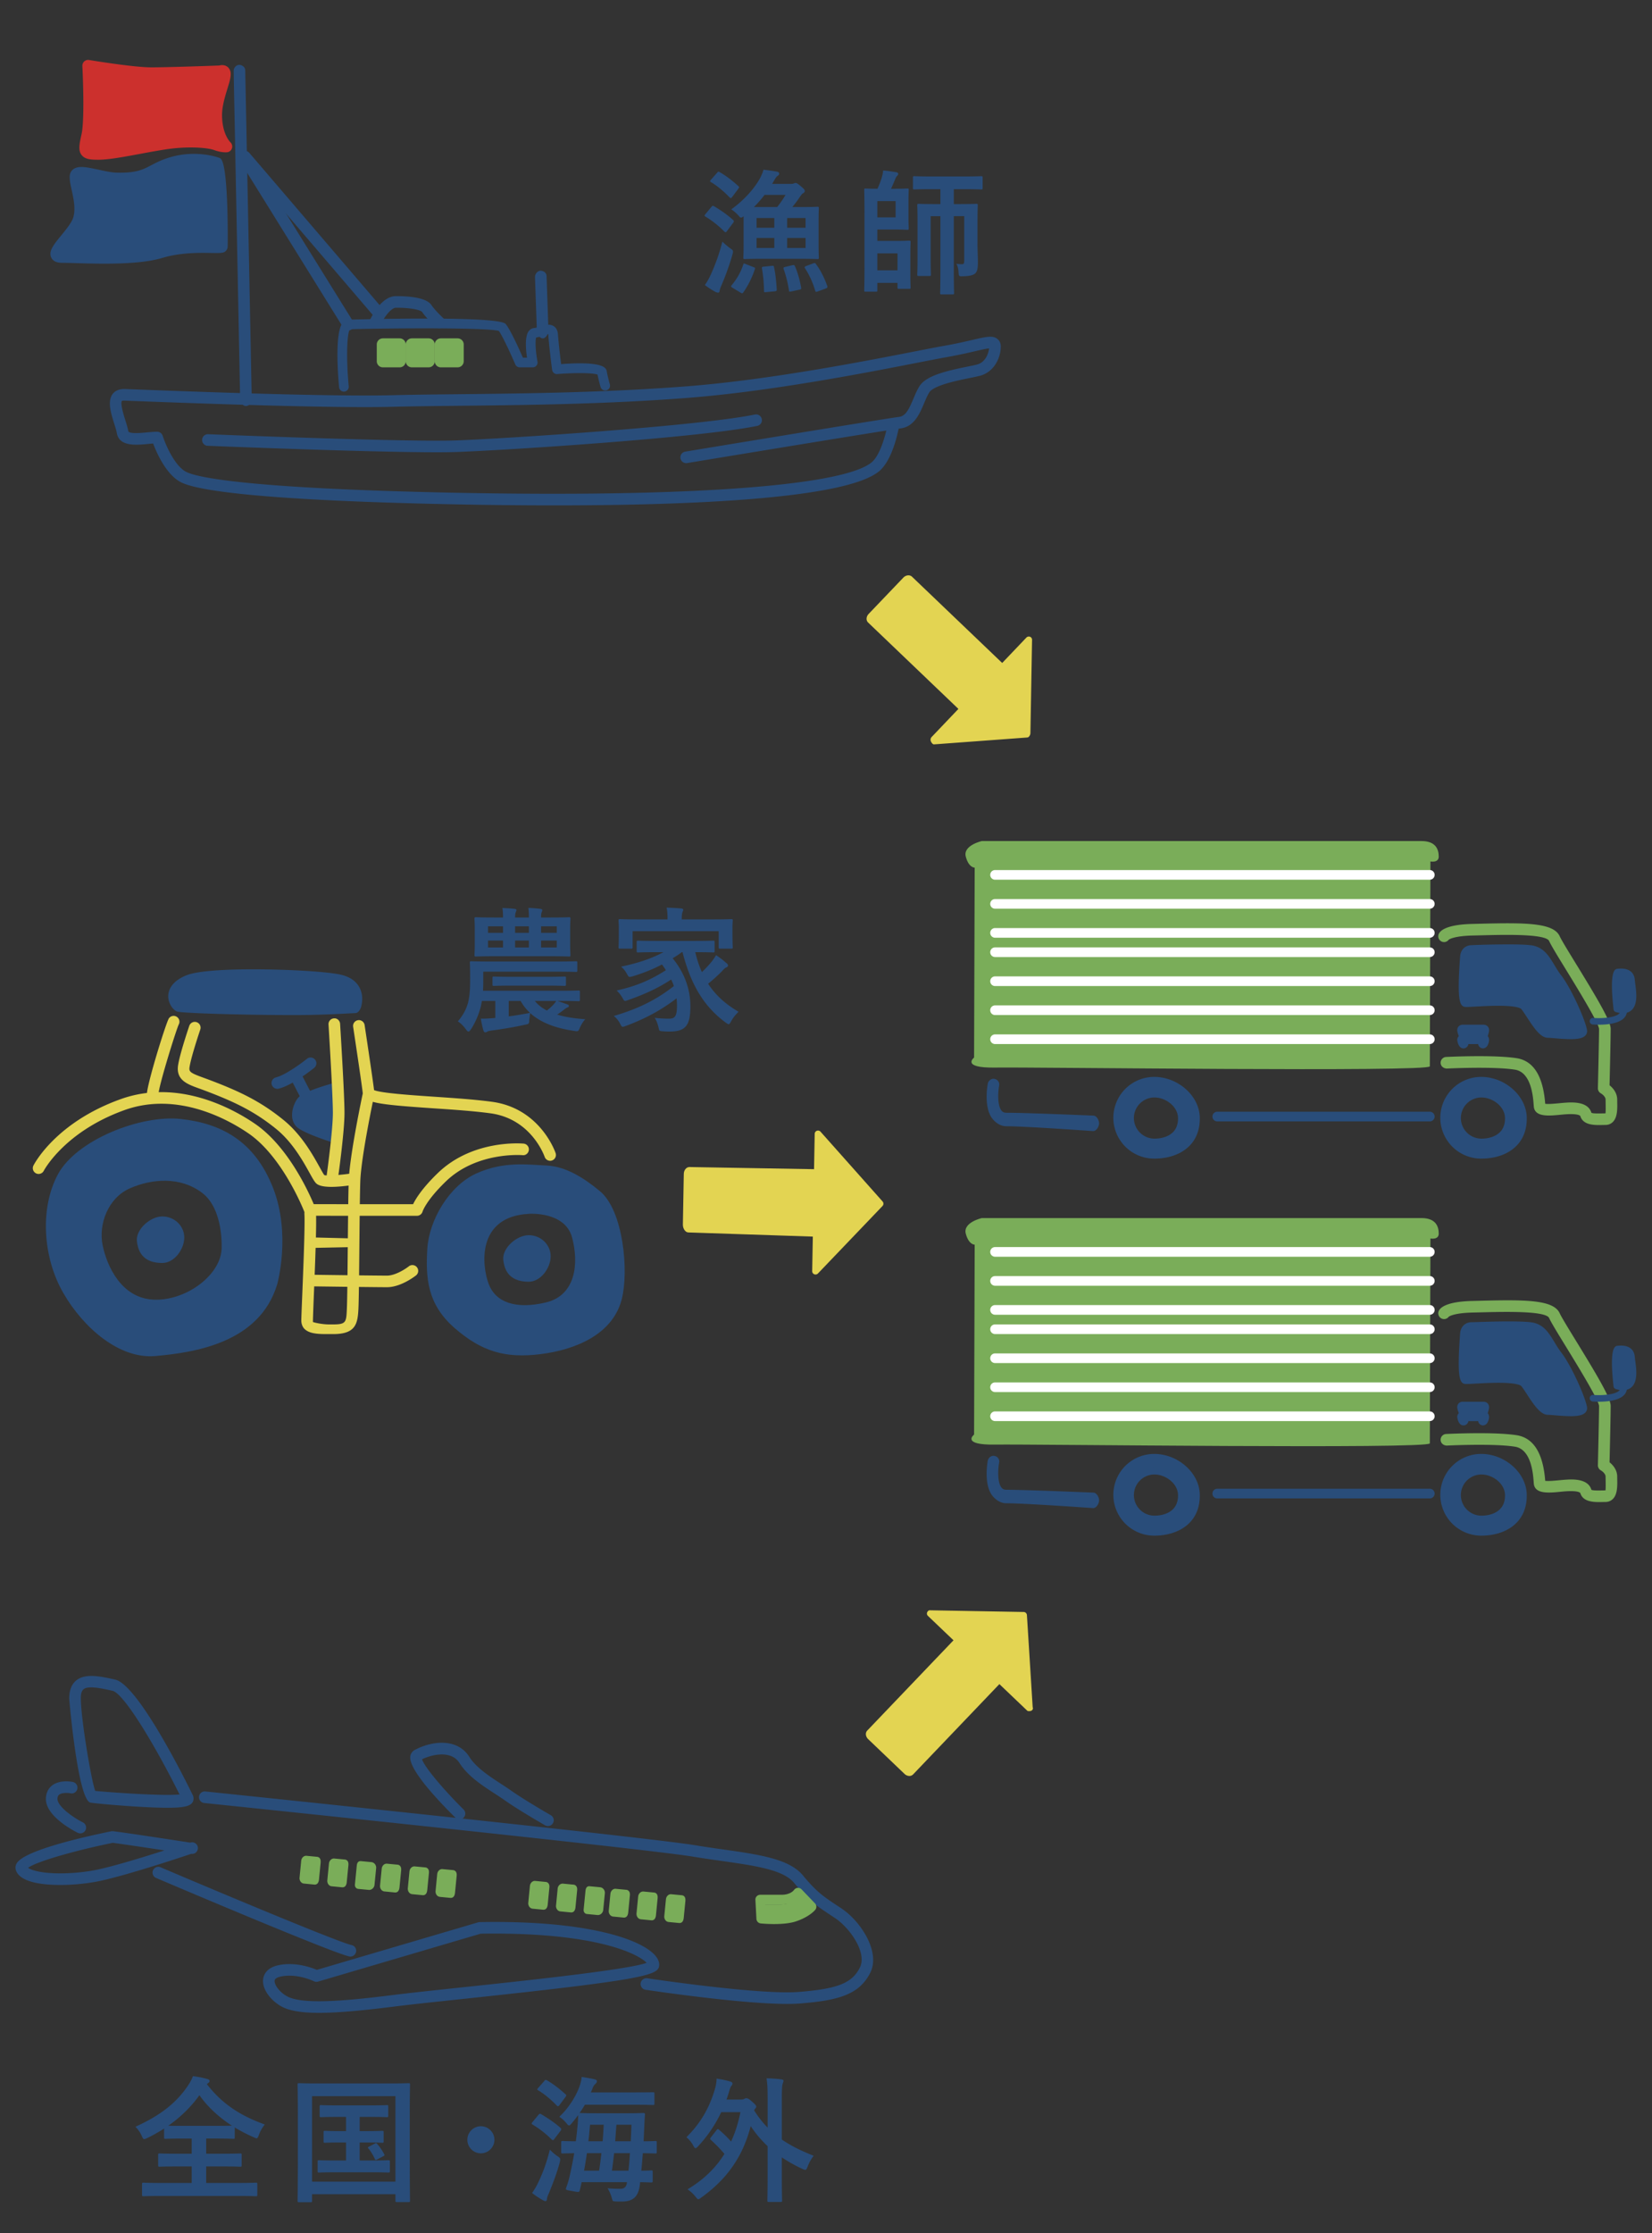 <svg xmlns="http://www.w3.org/2000/svg" width="171" height="231"><rect width="100%" height="100%" fill="#333333" stroke="none"/><g fill="#294D7A"><path d="M34.729 112.604s-2.994.828-3.407 1.338c-.414.51-.765 1.656-.191 2.197s3.472 1.465 3.472 1.465.603-3.122.126-5z"/><path d="M34.602 118.203a.602.602 0 0 1-.183-.028c-.71-.227-3.077-1.011-3.7-1.6-.842-.794-.453-2.285.137-3.012.465-.573 2.525-1.21 3.713-1.538a.586.586 0 0 1 .461.06.598.598 0 0 1 .281.371c.504 1.986-.095 5.129-.121 5.262a.593.593 0 0 1-.588.485zm-.344-4.838c-1.127.342-2.266.762-2.482.968-.295.364-.474 1.143-.234 1.369.246.231 1.422.711 2.581 1.11.118-.833.275-2.282.135-3.447z"/></g><path fill="#294D7A" d="M47.046 137.366c2.815 2.452 5.27 3.164 8.902 2.71 3.634-.454 7.475-2.041 8.408-5.675.752-2.924.161-9.177-2.249-11.177-1.626-1.35-3.527-2.569-5.525-2.66s-4.45-.455-7.266.816c-2.814 1.272-4.904 4.814-5.086 7.811-.181 2.998 0 5.723 2.816 8.175zm7.72-11.806s3.725-.272 4.451 2.452.363 5.994-2.725 6.721c-3.089.727-5.178 0-5.904-1.907s-1.272-6.995 4.178-7.266zm-48.225 8.173c2.089 3.633 5.826 6.868 9.535 6.539 4.088-.363 10.809-1.362 12.625-7.447 0 0 1.453-5.177-.455-9.991-1.906-4.813-5.357-6.629-9.535-7.084-4.178-.453-10.809 2.18-12.715 5.722-1.907 3.542-1.545 8.63.545 12.261zm6.901-10.807c2.271-.999 5.218-1.254 7.488.472s2.007 5.849 2.007 5.849c-.173 2.768-3.824 5.372-7.094 5.189-3.27-.182-4.762-3.427-5.217-5.607-.452-2.18.546-4.904 2.816-5.903z"/><path fill="#294D7A" d="M14.169 128.375c.183 1.816 1.38 2.27 2.634 2.27s2.271-1.43 2.271-2.633c0-1.204-1.018-2.18-2.271-2.18s-2.753 1.345-2.634 2.543zm37.925 1.938c.182 1.816 1.38 2.271 2.634 2.271 1.255 0 2.271-1.431 2.271-2.634s-1.016-2.18-2.271-2.18c-1.254 0-2.754 1.345-2.634 2.543z"/><path fill="#E3D452" d="M56.945 120.074a.6.6 0 0 1-.566-.405c-.057-.16-1.406-3.929-5.6-4.504-1.713-.235-3.884-.382-5.982-.523-5.788-.392-7.15-.581-7.248-1.556-.088-.883-.986-6.813-.995-6.872a.6.6 0 1 1 1.187-.18c.035.231.814 5.378.979 6.73.741.313 3.853.523 6.158.68 2.119.143 4.31.291 6.065.531 4.941.679 6.506 5.117 6.57 5.306a.6.6 0 0 1-.568.793z"/><g fill="#294D7A"><path d="M36.783 104.035s.727-2.089-1.635-2.634-13.35-.908-15.621 0c-2.27.908-1.438 2.334-.984 2.516s16.056.207 18.24.118z"/><path d="M30.434 105h-.003c-5.284 0-11.675-.193-12.11-.369-.446-.178-.907-.866-.907-1.578 0-.513.245-1.511 1.892-2.169 1.232-.493 4.383-.616 6.811-.616 3.76 0 7.787.24 9.168.559.907.21 1.549.64 1.906 1.288.537.97.201 2.005.161 2.12-.081.232-.296.55-.542.56-.761.03-3.205.205-6.376.205zm-11.673-1.897c.796.079 5.796-.103 11.67-.103h.003c2.658 0 4.798.229 5.852.207a1.011 1.011 0 0 0-.149-.646c-.188-.334-.565-.508-1.122-.636-1.285-.297-5.277-.508-8.898-.508-3.187 0-5.566.205-6.365.525-.686.275-1.1.513-1.135.852-.021.198.082.244.144.309z"/></g><path fill="#294D7A" d="M17.984 105.67c-.182.272-2.18 6.539-2.18 7.538"/><path fill="#E3D452" d="M15.805 113.808a.6.6 0 0 1-.601-.6c0-1.042 1.979-7.417 2.28-7.87a.601.601 0 0 1 1.02.631c-.291.624-2.1 6.422-2.1 7.239a.6.6 0 0 1-.599.6z"/><path fill="#E3D452" d="M43.164 125.765l-11.092-.003a.6.6 0 0 1-.561-.386c-.021-.057-2.196-5.67-5.784-8.131-2.019-1.386-7.313-4.392-12.83-2.418-6.226 2.232-8.345 6.242-8.366 6.282a.599.599 0 1 1-1.069-.544c.092-.181 2.326-4.464 9.029-6.867 6.039-2.166 11.742 1.067 13.914 2.557 3.368 2.311 5.494 6.933 6.07 8.308l10.285.002c.277-.574.957-1.674 2.563-3.225 3.605-3.48 8.664-3.06 8.877-3.041.33.03.572.322.542.651-.029.33-.32.587-.651.544-.047-.007-4.731-.384-7.934 2.709-2.063 1.991-2.414 3.112-2.417 3.124a.608.608 0 0 1-.576.438z"/><path fill="#E3D452" d="M33.682 138c-1.117 0-1.764-.135-2.177-.547-.145-.143-.316-.448-.316-.855 0-.215.036-1.136.085-2.341.115-2.818.309-7.55.235-8.698a.605.605 0 0 1 .561-.643c.323-.037.616.227.637.558.077 1.211-.109 5.782-.233 8.81-.048 1.18-.084 2.254-.084 2.464.124.061.939.253 1.662.253h.444c1.343 0 1.345-.25 1.407-1.598.045-.967.07-3.692.096-6.473.025-2.612.051-5.362.095-6.7.092-2.747 1.427-8.981 1.483-9.245a.615.615 0 0 1 .713-.472c.324.07.529.383.46.707-.014.063-1.368 6.363-1.457 9.003-.044 1.323-.069 4.016-.094 6.621-.026 2.791-.051 5.525-.097 6.515-.074 1.583-.286 2.642-2.606 2.642h-.44l-.374-.001z"/><path fill="#E3D452" d="M40.053 133.152c-1.273 0-7.815-.09-7.815-.09l.017-1.199s6.529.09 7.799.09c.865 0 1.924-.692 2.26-.959a.6.6 0 0 1 .749.938c-.064.049-1.544 1.22-3.01 1.22zM36.537 129h-.012l-4.021.084c-.332-.006-.596-.199-.589-.529.007-.332.276-.506.612-.548l4.021.1c.331.006.594.128.588.458-.006.328-.273.435-.599.435zm-2.113-6.837a.6.6 0 0 1-.596-.683c.006-.045.629-4.521.629-6.366 0-1.866-.447-9.063-.451-9.135a.6.6 0 0 1 .561-.636c.321-.038.615.23.637.562.018.297.455 7.306.455 9.209 0 1.928-.615 6.346-.642 6.532a.6.6 0 0 1-.593.517z"/><path fill="#E3D452" d="M34.307 122.773c-.808 0-1.338-.123-1.586-.37-.178-.179-.346-.474-.676-1.069-.656-1.184-1.754-3.163-3.431-4.53-2.319-1.889-4.454-2.883-7.583-4.056l-.458-.167c-1.167-.421-2.374-.855-2.14-2.389.188-1.22 1.123-3.965 1.162-4.081a.6.6 0 1 1 1.136.387c-.009.028-.939 2.762-1.11 3.876-.072.466.029.599 1.359 1.078l.473.173c3.247 1.217 5.471 2.255 7.919 4.249 1.856 1.513 3.024 3.619 3.723 4.878.187.337.397.719.478.805.225.082 1.66.01 3.008-.205a.601.601 0 0 1 .19 1.186c-.998.157-1.82.235-2.464.235z"/><path fill="#294D7A" d="M31.672 113.937a.6.6 0 0 1-.534-.325l-.955-1.848a.602.602 0 0 1 .258-.809.604.604 0 0 1 .809.258l.955 1.848a.602.602 0 0 1-.533.876z"/><path fill="#294D7A" d="M28.709 112.631a.6.6 0 0 1-.144-1.183c.979-.243 2.646-1.471 3.207-1.923a.6.6 0 0 1 .754.934c-.227.184-2.262 1.804-3.672 2.153a.555.555 0 0 1-.145.019z"/><path fill="#7AAD59" d="M148.002 149.303l.062-21.191s.86.173.86-.502c0-.676-.246-1.609-1.781-1.609h-45.516s-1.966.44-1.659 1.609c.308 1.167.922 1.142.922 1.142l-.062 19.644s-1.412 1.098 2.211 1.037c3.624-.063 44.963.484 44.963-.13z"/><path fill="#FFF" d="M148 130h-45a.5.5 0 0 1 0-1h45a.5.5 0 0 1 0 1zm0 3h-45a.5.5 0 0 1 0-1h45a.5.5 0 0 1 0 1zm0 3h-45a.5.5 0 0 1 0-1h45a.5.5 0 0 1 0 1zm0 2h-45a.5.5 0 0 1 0-1h45a.5.5 0 0 1 0 1zm0 3h-45a.5.5 0 0 1 0-1h45a.5.5 0 0 1 0 1zm0 3h-45a.5.5 0 0 1 0-1h45a.5.5 0 0 1 0 1zm0 3h-45a.5.5 0 0 1 0-1h45a.5.5 0 0 1 0 1z"/><path fill="#7AAD59" d="M165.518 155.378c-.762 0-1.688-.097-1.936-.927-.002-.004-.094-.274-1.477-.188-.183.012-.388.031-.602.052-1.17.115-2.626.254-2.736-.837l-.016-.2c-.062-.831-.249-3.361-1.938-3.629-2.246-.354-7.014-.118-7.063-.115-.334-.014-.613-.238-.629-.569a.599.599 0 0 1 .568-.63c.201-.008 4.943-.244 7.311.129 1.74.276 2.731 1.861 2.945 4.713.32.053 1.033-.017 1.441-.056.229-.021.447-.043.642-.055.7-.048 2.345-.149 2.7 1.041.125.089.795.074 1.116.067l.337-.005c.037-.117.023-.828.018-1.133l-.004-.294c0-.312-.387-.587-.482-.639a.598.598 0 0 1-.314-.543c0-.05.121-5.042.121-6.129-.063-.648-2.231-4.182-3.396-6.08-.872-1.42-1.561-2.541-1.771-3.01-.343-.762-4.671-.651-6.996-.59l-.919.022c-1.873.044-2.401.375-2.479.433a.6.6 0 0 1-1.02-.624c.175-.351.857-.947 3.471-1.008l.916-.023c4.639-.118 7.496-.092 8.121 1.298.18.398.918 1.601 1.7 2.875 2.472 4.025 3.575 5.95 3.575 6.707 0 .95-.088 4.689-.115 5.832.379.303.791.815.791 1.479l.003.272c.013.692.028 1.555-.443 2.035a1.061 1.061 0 0 1-.774.318l-.311.005c-.112.004-.232.006-.355.006z"/><g fill="#294D7A"><path d="M152.362 137.141s-.798-.062-.858.859c-.063.922-.369 4.73.184 4.791.553.062 5.405-.492 6.081.369.675.859 1.658 2.825 2.457 2.825.798 0 3.81.491 3.685-.368-.122-.86-1.535-4.115-2.578-5.467-1.045-1.352-1.353-2.826-2.949-3.01-1.598-.184-6.022.001-6.022.001z"/><path d="M162.58 146.494a20.395 20.395 0 0 1-1.598-.09c-.318-.027-.588-.051-.757-.051-.779 0-1.477-1.067-2.151-2.1-.215-.328-.416-.638-.596-.866-.045-.058-.374-.347-2.379-.347-.828 0-1.71.048-2.354.083-.564.031-.955.051-1.1.033-.588-.064-.816-.824-.525-4.966l.015-.216c.06-.889.681-1.204 1.196-1.204.006.018 1.993-.081 3.78-.081 1.05 0 1.828.028 2.313.084 1.326.152 1.881 1.072 2.469 2.045.219.364.447.741.729 1.105 1.066 1.381 2.519 4.7 2.652 5.641a.656.656 0 0 1-.152.531c-.237.276-.713.399-1.542.399zm-7.48-4.19c1.705 0 2.617.193 2.959.629.19.242.405.57.633.918.432.661 1.154 1.767 1.534 1.767.183 0 .475.023.819.053.461.038 1.036.087 1.535.087.832 0 .98-.138.986-.144-.127-.692-1.502-3.91-2.526-5.237-.308-.397-.546-.793-.777-1.176-.555-.919-.955-1.582-1.922-1.693-.457-.053-1.207.165-2.229.165-1.755 0-3.715.328-3.735.328h-.001c-.327 0-.481-.072-.505.27l-.016.097c-.208 2.967-.114 3.838-.016 4.12.246-.002.527-.049.865-.066.653-.039 1.546-.118 2.396-.118z"/></g><g fill="#294D7A"><path d="M119.471 150.723a3.901 3.901 0 0 0 0 7.8c2.154 0 4.453-1.043 4.392-3.93-.047-2.154-2.238-3.87-4.392-3.87zm.029 6.387a2.456 2.456 0 1 1 0-4.912c1.356 0 2.736 1.081 2.766 2.437.038 1.818-1.41 2.475-2.766 2.475z"/><path d="M119.471 158.851a4.232 4.232 0 0 1-4.228-4.226 4.233 4.233 0 0 1 4.228-4.229c2.467 0 4.672 1.958 4.719 4.191.025 1.204-.329 2.19-1.055 2.932-.841.859-2.143 1.332-3.664 1.332zm0-7.801a3.578 3.578 0 0 0-3.573 3.575 3.576 3.576 0 0 0 3.573 3.571c1.325 0 2.49-.414 3.196-1.136.598-.61.89-1.438.868-2.46-.043-2.032-2.181-3.55-4.064-3.55zm.029 6.388a2.787 2.787 0 0 1-2.783-2.785 2.786 2.786 0 0 1 2.783-2.781c1.617 0 3.062 1.288 3.092 2.757.018.793-.218 1.443-.699 1.935-.552.563-1.402.874-2.393.874zm0-4.913a2.13 2.13 0 0 0-2.129 2.127c0 1.175.955 2.131 2.129 2.131.802 0 1.504-.247 1.926-.679.353-.36.525-.853.512-1.463-.026-1.21-1.307-2.116-2.438-2.116z"/></g><g fill="#294D7A"><path d="M153.314 150.723a3.9 3.9 0 0 0 0 7.8c2.154 0 4.454-1.043 4.393-3.93-.046-2.154-2.238-3.87-4.393-3.87zm.031 6.387a2.456 2.456 0 0 1 0-4.912c1.356 0 2.736 1.081 2.766 2.437.037 1.818-1.41 2.475-2.766 2.475z"/><path d="M153.314 158.851a4.232 4.232 0 0 1-4.227-4.226 4.233 4.233 0 0 1 4.227-4.229c2.467 0 4.672 1.958 4.721 4.191.025 1.204-.33 2.19-1.056 2.932-.84.859-2.142 1.332-3.665 1.332zm0-7.801a3.577 3.577 0 0 0-3.572 3.575 3.576 3.576 0 0 0 3.572 3.571c1.325 0 2.49-.414 3.197-1.136.598-.61.891-1.438.869-2.46-.044-2.032-2.183-3.55-4.066-3.55zm.031 6.388a2.787 2.787 0 0 1-2.783-2.785 2.786 2.786 0 0 1 2.783-2.781c1.616 0 3.062 1.288 3.093 2.757.017.793-.219 1.443-.699 1.935-.553.563-1.403.874-2.394.874zm0-4.913a2.13 2.13 0 0 0-2.129 2.127c0 1.175.955 2.131 2.129 2.131.802 0 1.503-.247 1.925-.679.354-.36.526-.853.514-1.463-.027-1.21-1.309-2.116-2.439-2.116z"/></g><path fill="#294D7A" d="M165.509 144.998a8.88 8.88 0 0 1-.644-.023.34.34 0 1 1 .054-.68c1.072.087 2.708-.067 2.803-.667a.337.337 0 0 1 .39-.284.34.34 0 0 1 .284.39c-.173 1.105-1.904 1.264-2.887 1.264z"/><g fill="#294D7A"><path d="M167.346 143.375s-.425-3.777.128-3.84c.554-.062 1.356-.019 1.417.842.061.859.797 3.677-1.545 2.998z"/><path d="M167.99 143.807c-.22 0-.467-.039-.736-.117a.327.327 0 0 1-.234-.278c-.461-4.102.154-4.172.418-4.201.111-.013.232-.021.356-.021.853 0 1.37.425 1.424 1.165.008.111.028.257.05.424.107.788.27 1.979-.289 2.618-.239.272-.572.41-.989.41zm-.344-.694c.487.099.744-.041.838-.148.363-.415.221-1.47.135-2.1-.024-.184-.046-.343-.055-.465-.02-.275-.127-.557-.771-.557-.063 0-.128.003-.188.008-.143.379-.099 1.902.041 3.262z"/></g><g fill="#294D7A"><path d="M153 146.565c0 .24-.041.435-.092.435h-1.816c-.051 0-.092-.194-.092-.435v-.131c0-.24.041-.435.092-.435h1.816c.051 0 .092.194.092.435v.131z"/><path d="M153.506 147.449a.518.518 0 0 1-.502-.449h-1.008a.518.518 0 0 1-.502.449c-.584 0-.654-.88-.654-.889 0-.135.063-.271.16-.377v-.059c-.003.047-.021-.009-.037-.058-.102-.284-.206-.579-.021-.842a.569.569 0 0 1 .438-.226h2.212c.158 0 .338.09.433.218.188.257.097.555.007.844-.014.047-.028.09-.035.122a.524.524 0 0 1 .061.085c.211.365-.082.882-.095.903a.565.565 0 0 1-.457.279zM151.987 146h1.024-1.024z"/></g><path fill="#294D7A" d="M113.168 156h-.026c-.069 0-7.009-.498-8.968-.498-.578 0-1.069-.322-1.42-.743-.936-1.125-.557-3.402-.51-3.652.059-.326.373-.568.697-.505.326.06.542.36.482.686-.135.733-.184 2.086.253 2.609.082.1.213.209.497.209 1.984 0 8.732.284 9.019.296.331.015.588.493.574.824-.013.322-.279.774-.598.774zM148 155h-22a.5.5 0 0 1 0-1h22a.5.5 0 0 1 0 1z"/><path fill="#7AAD59" d="M148.002 110.303l.062-21.191s.86.173.86-.502c0-.676-.246-1.609-1.781-1.609h-45.516s-1.966.44-1.659 1.609c.308 1.167.922 1.142.922 1.142l-.062 19.644s-1.412 1.098 2.211 1.037c3.624-.063 44.963.484 44.963-.13z"/><path fill="#FFF" d="M148 91h-45a.5.5 0 0 1 0-1h45a.5.5 0 0 1 0 1zm0 3h-45a.5.5 0 0 1 0-1h45a.5.5 0 0 1 0 1zm0 3h-45a.5.5 0 0 1 0-1h45a.5.5 0 0 1 0 1zm0 2h-45a.5.5 0 0 1 0-1h45a.5.5 0 0 1 0 1zm0 3h-45a.5.5 0 0 1 0-1h45a.5.5 0 0 1 0 1zm0 3h-45a.5.5 0 0 1 0-1h45a.5.5 0 0 1 0 1zm0 3h-45a.5.5 0 0 1 0-1h45a.5.5 0 0 1 0 1z"/><path fill="#7AAD59" d="M165.518 116.378c-.762 0-1.688-.097-1.936-.927-.002-.003-.094-.272-1.477-.188-.183.012-.388.031-.602.052-1.17.115-2.626.255-2.736-.837l-.016-.2c-.062-.831-.249-3.361-1.938-3.629-2.246-.353-7.014-.118-7.063-.115-.334-.019-.613-.238-.629-.569a.599.599 0 0 1 .568-.63c.201-.009 4.943-.244 7.311.129 1.74.276 2.731 1.861 2.945 4.713.32.054 1.033-.017 1.441-.056.229-.021.447-.043.642-.055.7-.048 2.345-.149 2.7 1.041.125.089.795.073 1.116.067l.337-.005c.037-.117.023-.828.018-1.133l-.004-.294c0-.312-.387-.587-.482-.639a.598.598 0 0 1-.314-.543c0-.05.121-5.042.121-6.129-.063-.648-2.231-4.182-3.396-6.08-.872-1.42-1.561-2.541-1.771-3.01-.343-.762-4.671-.652-6.996-.59l-.919.022c-1.873.044-2.401.375-2.479.433a.6.6 0 0 1-1.02-.624c.175-.351.857-.947 3.471-1.008l.916-.023c4.639-.117 7.496-.091 8.121 1.298.18.398.918 1.601 1.7 2.875 2.472 4.025 3.575 5.95 3.575 6.707 0 .95-.088 4.689-.115 5.832.379.303.791.815.791 1.479l.003.272c.013.692.028 1.555-.443 2.035a1.061 1.061 0 0 1-.774.318l-.311.005c-.112.004-.232.006-.355.006z"/><g fill="#294D7A"><path d="M152.362 98.141s-.798-.062-.858.859c-.063.922-.369 4.73.184 4.791.553.062 5.405-.492 6.081.369.675.859 1.658 2.825 2.457 2.825.798 0 3.81.491 3.685-.368-.122-.86-1.535-4.115-2.578-5.467-1.045-1.352-1.353-2.826-2.949-3.01-1.598-.184-6.022.001-6.022.001z"/><path d="M162.58 107.494a20.395 20.395 0 0 1-1.598-.09c-.318-.027-.588-.051-.757-.051-.779 0-1.477-1.067-2.151-2.1-.215-.328-.416-.638-.596-.866-.045-.058-.374-.347-2.379-.347-.828 0-1.71.048-2.354.083-.564.031-.955.052-1.1.033-.588-.064-.816-.824-.525-4.966l.015-.216c.06-.889.681-1.204 1.196-1.204a92.375 92.375 0 0 1 3.78-.081c1.05 0 1.828.028 2.313.084 1.326.152 1.881 1.072 2.469 2.045.219.364.447.741.729 1.105 1.066 1.381 2.519 4.7 2.652 5.641a.656.656 0 0 1-.152.531c-.237.276-.713.399-1.542.399zm-7.48-4.19c1.705 0 2.617.193 2.959.629.19.242.405.57.633.918.432.661 1.154 1.767 1.534 1.767.183 0 .475.023.819.053.461.038 1.036.087 1.535.087.832 0 .98-.138.986-.144-.127-.692-1.502-3.91-2.526-5.237-.308-.397-.546-.793-.777-1.176-.555-.919-.955-1.582-1.922-1.693-.457-.053-1.207.165-2.229.165-1.755 0-3.715.328-3.735.328h-.001c-.327 0-.481-.072-.505.27l-.016.097c-.208 2.967-.114 3.838-.016 4.12.246-.002.527-.049.865-.066.653-.039 1.546-.118 2.396-.118z"/></g><g fill="#294D7A"><path d="M119.471 111.723a3.901 3.901 0 0 0 0 7.8c2.154 0 4.453-1.043 4.392-3.93-.047-2.154-2.238-3.87-4.392-3.87zm.029 6.387a2.456 2.456 0 1 1 0-4.912c1.356 0 2.736 1.081 2.766 2.437.038 1.818-1.41 2.475-2.766 2.475z"/><path d="M119.471 119.851a4.232 4.232 0 0 1-4.228-4.226 4.233 4.233 0 0 1 4.228-4.229c2.467 0 4.672 1.958 4.719 4.191.025 1.204-.329 2.19-1.055 2.932-.841.859-2.143 1.332-3.664 1.332zm0-7.801a3.578 3.578 0 0 0-3.573 3.575 3.576 3.576 0 0 0 3.573 3.571c1.325 0 2.49-.414 3.196-1.136.598-.61.89-1.438.868-2.46-.043-2.032-2.181-3.55-4.064-3.55zm.029 6.388a2.787 2.787 0 0 1-2.783-2.785 2.786 2.786 0 0 1 2.783-2.781c1.617 0 3.062 1.288 3.092 2.757.018.793-.218 1.443-.699 1.935-.552.563-1.402.874-2.393.874zm0-4.913a2.13 2.13 0 0 0-2.129 2.127c0 1.175.955 2.131 2.129 2.131.802 0 1.504-.247 1.926-.679.353-.36.525-.853.512-1.463-.026-1.21-1.307-2.116-2.438-2.116z"/></g><g fill="#294D7A"><path d="M153.314 111.723a3.9 3.9 0 0 0 0 7.8c2.154 0 4.454-1.043 4.393-3.93-.046-2.154-2.238-3.87-4.393-3.87zm.031 6.387a2.456 2.456 0 0 1 0-4.912c1.356 0 2.736 1.081 2.766 2.437.037 1.818-1.41 2.475-2.766 2.475z"/><path d="M153.314 119.851a4.232 4.232 0 0 1-4.227-4.226 4.233 4.233 0 0 1 4.227-4.229c2.467 0 4.672 1.958 4.721 4.191.025 1.204-.33 2.19-1.056 2.932-.84.859-2.142 1.332-3.665 1.332zm0-7.801a3.577 3.577 0 0 0-3.572 3.575 3.576 3.576 0 0 0 3.572 3.571c1.325 0 2.49-.414 3.197-1.136.598-.61.891-1.438.869-2.46-.044-2.032-2.183-3.55-4.066-3.55zm.031 6.388a2.787 2.787 0 0 1-2.783-2.785 2.786 2.786 0 0 1 2.783-2.781c1.616 0 3.062 1.288 3.093 2.757.017.793-.219 1.443-.699 1.935-.553.563-1.403.874-2.394.874zm0-4.913a2.13 2.13 0 0 0-2.129 2.127c0 1.175.955 2.131 2.129 2.131.802 0 1.503-.247 1.925-.679.354-.36.526-.853.514-1.463-.027-1.21-1.309-2.116-2.439-2.116z"/></g><path fill="#294D7A" d="M165.509 105.998a8.88 8.88 0 0 1-.644-.023.341.341 0 1 1 .054-.68c1.072.088 2.708-.067 2.803-.667a.337.337 0 0 1 .39-.284.34.34 0 0 1 .284.39c-.173 1.105-1.904 1.264-2.887 1.264z"/><g fill="#294D7A"><path d="M167.346 104.375s-.425-3.777.128-3.84c.554-.062 1.356-.019 1.417.842.061.859.797 3.677-1.545 2.998z"/><path d="M167.99 104.807c-.22 0-.467-.039-.736-.117a.327.327 0 0 1-.234-.278c-.461-4.102.154-4.172.418-4.201.111-.013.232-.021.356-.021.853 0 1.37.425 1.424 1.165.008.111.028.257.05.424.107.788.27 1.979-.289 2.618-.239.272-.572.41-.989.41zm-.344-.694c.487.1.744-.041.838-.148.363-.415.221-1.47.135-2.1-.024-.184-.046-.343-.055-.465-.02-.275-.127-.557-.771-.557-.063 0-.128.003-.188.008-.143.379-.099 1.902.041 3.262z"/></g><g fill="#294D7A"><path d="M153 107.565c0 .24-.041.435-.092.435h-1.816c-.051 0-.092-.194-.092-.435v-.131c0-.24.041-.435.092-.435h1.816c.051 0 .092.194.092.435v.131z"/><path d="M153.506 108.449a.518.518 0 0 1-.502-.449h-1.008a.518.518 0 0 1-.502.449c-.584 0-.654-.88-.654-.889 0-.135.063-.271.16-.377v-.059c-.003.048-.021-.009-.037-.058-.102-.284-.206-.579-.021-.842a.569.569 0 0 1 .438-.226h2.212c.158 0 .338.09.433.218.188.257.097.555.007.844-.014.047-.028.09-.035.122a.524.524 0 0 1 .061.085c.211.365-.082.882-.095.903a.565.565 0 0 1-.457.279zM151.987 107h1.024-1.024z"/></g><path fill="#294D7A" d="M113.168 117h-.026c-.069 0-7.009-.498-8.968-.498-.578 0-1.069-.322-1.42-.743-.936-1.125-.557-3.402-.51-3.652.059-.326.373-.57.697-.505.326.06.542.36.482.686-.135.733-.184 2.086.253 2.609.082.1.213.209.497.209 1.984 0 8.732.284 9.019.296.331.015.588.493.574.824-.013.322-.279.774-.598.774zM148 116h-22a.5.5 0 0 1 0-1h22a.5.5 0 0 1 0 1zM57.383 52.278c-3.748 0-7.319-.047-10.417-.11-16.14-.327-25.896-1.113-28.214-2.273-1.541-.77-2.538-3.05-2.902-4.017-.168.013-.344.029-.524.047-1.266.12-2.999.286-3.237-1.143-.038-.23-.146-.576-.262-.942-.344-1.1-.733-2.345-.162-3.094.186-.244.56-.514 1.229-.505l.998.038c13.323.514 22.308.715 26.698.603 2.047-.054 4.406-.079 6.998-.106 6.689-.072 15.014-.161 23.392-.806 8.572-.659 18.434-2.586 23.731-3.621 1.299-.254 2.342-.458 3.051-.582 1.164-.204 2.098-.421 2.85-.595 1.473-.341 2.145-.498 2.629-.111.16.126.35.364.35.784 0 1.207-.724 2.629-2.105 3.012-.267.074-.664.155-1.131.25-1.201.243-3.698.748-4.158 1.478-.201.317-.369.716-.547 1.138-.455 1.077-1.021 2.418-2.447 2.597l-.186.024c-.186.921-.775 3.35-2 4.386-3.435 2.899-19.74 3.548-33.634 3.548zM16.268 44.66c.261 0 .492.169.571.418.265.833 1.222 3.13 2.45 3.743.992.497 5.68 1.7 27.701 2.147 24.161.489 40.329-.688 43.25-3.156.736-.623 1.248-2.213 1.503-3.274-5.002.785-20.438 3.334-20.616 3.363a.597.597 0 0 1-.689-.494.598.598 0 0 1 .494-.689c.84-.139 20.588-3.399 22.12-3.591.69-.086 1.023-.765 1.491-1.871.188-.448.385-.912.637-1.313.679-1.074 2.722-1.565 4.936-2.014.432-.087.801-.161 1.048-.229.801-.222 1.151-1.066 1.216-1.66-.321.028-.917.167-1.498.301a51.49 51.49 0 0 1-2.912.607c-.704.124-1.739.326-3.027.578-5.322 1.04-15.229 2.976-23.87 3.641-8.417.646-16.765.736-23.471.808-2.584.028-4.938.054-6.979.106-4.417.114-13.426-.088-26.775-.603l-.994-.038c-.168-.005-.229.027-.232.033-.195.256.188 1.483.354 2.007.127.407.247.792.299 1.104.055.324 1.328.203 1.939.145.379-.036.745-.069 1.054-.069z"/><path fill="#294D7A" d="M45.189 46.785c-7.049 0-22.943-.64-23.694-.67a.6.6 0 0 1 .049-1.199c.205.009 20.598.83 25.701.641 5.263-.194 25.146-1.49 30.9-2.679a.605.605 0 0 1 .708.467.599.599 0 0 1-.466.709c-5.917 1.222-25.64 2.501-31.099 2.702-.547.02-1.261.029-2.099.029zm-9.592-6.275a.499.499 0 0 1-.497-.453c-.123-1.319-.461-5.701.385-6.687a.81.81 0 0 1 .576-.299c.151-.01 15.484-.45 16.271.436.469.527 1.41 2.614 1.795 3.493h.426c-.135-.902-.234-2.206.176-2.748a.788.788 0 0 1 .566-.319c.166-.014.389-.085.604-.153.473-.152 1.008-.321 1.436-.03.258.177.4.473.424.88.046.771.227 2.27.322 3.032 4.528-.328 4.67.441 4.73.775.121.668.311 1.308.313 1.314a.5.5 0 0 1-.959.284 15.049 15.049 0 0 1-.312-1.282c-.507-.201-2.501-.195-4.168-.059a.504.504 0 0 1-.536-.434c-.014-.101-.324-2.479-.389-3.573a.407.407 0 0 0-.026-.148c-.028.031-.343.132-.53.192-.23.073-.467.149-.705.184-.117.337-.059 1.464.137 2.491a.498.498 0 0 1-.491.594H53.8a.5.5 0 0 1-.459-.302c-.479-1.11-1.337-2.967-1.705-3.464-1.362-.41-13.624-.253-15.425-.17-.318.509-.373 3.146-.115 5.898a.502.502 0 0 1-.499.548z"/><path fill="#294D7A" d="M45.474 33.946a.598.598 0 0 1-.408-.16c-.039-.036-.953-.888-1.372-1.516-.131-.168-.982-.438-2.703-.438-.504 0-1.235.99-1.57 1.704a.6.6 0 1 1-1.087-.51c.188-.399 1.197-2.394 2.657-2.394 3.056 0 3.542.731 3.701.972.283.424.955 1.083 1.19 1.302a.6.6 0 0 1-.408 1.04zM56.17 35c-.322 0-.588-.492-.6-.816l-.192-5.5c-.012-.331.247-.669.578-.681.321.014.608.216.621.548l.192 5.604c.012.331-.247.845-.578.845h-.021z"/><g fill="#7AAD59"><path d="M41.5 37.116a.384.384 0 0 1-.385.384h-1.23a.384.384 0 0 1-.385-.384v-1.232c0-.212.172-.384.385-.384h1.23c.213 0 .385.172.385.384v1.232z"/><path d="M42 37.366c0 .35-.284.634-.635.634h-1.73a.634.634 0 0 1-.635-.634v-1.732c0-.35.284-.634.635-.634h1.73c.351 0 .635.284.635.634v1.732zm-2.115-1.616a.135.135 0 0 0-.135.134v1.232c0 .074.061.134.135.134h1.23c.074 0 .135-.06.135-.134v-1.232a.135.135 0 0 0-.135-.134h-1.23z"/></g><g fill="#7AAD59"><path d="M44.5 37.116a.384.384 0 0 1-.385.384h-1.23a.384.384 0 0 1-.385-.384v-1.232c0-.212.172-.384.385-.384h1.23c.213 0 .385.172.385.384v1.232z"/><path d="M45 37.366c0 .35-.284.634-.635.634h-1.73a.634.634 0 0 1-.635-.634v-1.732c0-.35.284-.634.635-.634h1.73c.351 0 .635.284.635.634v1.732zm-2.115-1.616a.135.135 0 0 0-.135.134v1.232c0 .074.061.134.135.134h1.23c.074 0 .135-.06.135-.134v-1.232a.135.135 0 0 0-.135-.134h-1.23z"/></g><g fill="#7AAD59"><path d="M47.5 37.116a.384.384 0 0 1-.385.384h-1.23a.384.384 0 0 1-.385-.384v-1.232c0-.212.172-.384.385-.384h1.23c.213 0 .385.172.385.384v1.232z"/><path d="M48 37.366c0 .35-.284.634-.635.634h-1.73a.634.634 0 0 1-.635-.634v-1.732c0-.35.284-.634.635-.634h1.73c.351 0 .635.284.635.634v1.732zm-2.115-1.616a.135.135 0 0 0-.135.134v1.232c0 .074.061.134.135.134h1.23c.074 0 .135-.06.135-.134v-1.232a.135.135 0 0 0-.135-.134h-1.23z"/></g><path fill="#294D7A" d="M25.457 42c-.326 0-.593-.364-.6-.691l-.671-33.966c-.007-.331.256-.632.588-.638.321.023.605.244.611.575l.673 34.012c.006.331-.257.708-.589.708h-.012z"/><g fill="#CC302D"><path d="M22.768 7.375s-5.188.192-7.109.192-6.534-.768-6.534-.768.288 5.476-.096 7.205c-.385 1.729-.385 1.921 1.152 1.921s4.323-.672 6.821-1.056c2.498-.385 4.612-.192 5.38.095.77.289 1.057.192 1.057.192s-1.057-.96-1.057-3.266 1.73-4.9.386-4.515z"/><path d="M10.182 16.524c-.761 0-1.371-.034-1.725-.476-.39-.485-.24-1.158-.014-2.175.301-1.353.161-5.543.082-7.044a.6.6 0 0 1 .699-.622c.046.008 4.585.761 6.435.761 1.771 0 6.412-.168 7.021-.19.449-.109.805.005 1.02.296.344.464.143 1.118-.162 2.108-.246.804-.554 1.804-.554 2.709 0 1.974.831 2.793.866 2.827a.61.61 0 0 1 .173.566.597.597 0 0 1-.392.44c-.18.06-.786.053-1.459-.199-.335-.125-1.17-.271-2.416-.271-.867 0-1.764.07-2.662.208-.863.133-1.761.3-2.629.462-1.658.309-3.225.6-4.283.6zm-.768-1.244c.102.023.318.045.768.045.947 0 2.461-.282 4.063-.581.881-.164 1.791-.334 2.667-.468 1.957-.301 4.104-.28 5.301.011-.236-.584-.43-1.376-.43-2.396 0-1.086.336-2.181.607-3.062.082-.269.184-.601.242-.849-.896.032-5.229.187-6.975.187-1.5 0-4.508-.441-5.9-.659.064 1.577.171 5.213-.143 6.626-.083.376-.204.922-.2 1.146z"/></g><g fill="#294D7A"><path d="M22.479 16.886s-2.019-.769-4.516-.096c-2.498.673-2.472 1.763-5.931 1.667-1.563-.044-4.117-1.112-4.213-.248s.824 2.808.344 4.441-3.65 3.939-1.729 3.939c1.921 0 7.301.384 10.184-.481 2.882-.863 5.781-.407 6.341-.575.127-.038-.071-8.364-.48-8.647z"/><path d="M10.818 27.274c-1.068 0-2.088-.029-2.931-.054a56.06 56.06 0 0 0-1.452-.031c-.578 0-.957-.184-1.13-.548-.308-.65.25-1.332 1.022-2.276.518-.631 1.103-1.347 1.26-1.884.26-.884.023-1.955-.166-2.816-.131-.593-.244-1.105-.197-1.522.021-.204.176-.87 1.201-.87.488 0 1.119.138 1.786.282.649.142 1.321.288 1.839.303.137.004.268.006.395.006h.001c1.735 0 2.388-.343 3.215-.776.548-.287 1.168-.612 2.146-.876a8.687 8.687 0 0 1 2.261-.297c1.527 0 2.58.395 2.625.411.045.018.088.04.128.067.862.598.757 9.116.744 9.194-.036.228-.211.454-.431.521-.164.049-.364.067-.738.067h-.001l-.55-.007a42.1 42.1 0 0 0-.85-.01c-1.053 0-2.633.054-4.205.525-1.325.398-3.278.591-5.972.591zM6.584 25.99c.359.003.815.017 1.338.031.834.024 1.84.053 2.896.053 2.574 0 4.415-.177 5.628-.54 1.724-.517 3.422-.576 4.55-.576.319 0 .612.018.871.022l.529.02h.005c.028-2-.15-6.481-.377-7.616a7.338 7.338 0 0 0-1.955-.263c-.664 0-1.319.082-1.948.251-.851.229-1.386.509-1.901.779-.956.502-1.844.967-4.202.906-.63-.018-1.356-.413-2.06-.566C9.381 18.366 8.785 18 8.426 18h-.007c.022 1 .099.83.175 1.17.219.995.492 2.353.146 3.531-.227.771-.895 1.646-1.482 2.365-.212.258-.496.664-.674.924z"/></g><path fill="#294D7A" d="M36.047 34.186a.6.6 0 0 1-.51-.283L24.732 16.506a.6.6 0 0 1 1.019-.633L36.557 33.27a.6.6 0 0 1-.51.916z"/><path fill="#294D7A" d="M39.101 32.857a.597.597 0 0 1-.456-.209L24.906 16.604a.6.6 0 1 1 .91-.782l13.739 16.045a.6.6 0 0 1-.454.99zM17.332 187h-.002c-2.762 0-7.578-.453-7.967-.533-1.306-.258-2.199-10.666-2.199-10.769 0-1.057.396-2.333 2.285-2.333.734 0 1.592.176 2.48.38 2.343.542 7.112 10.08 8.045 11.987.051.105.07.288.056.404-.087.688-.866.864-2.698.864zm-7.48-1.746c1.076.109 5.029.412 7.479.412h.001c.593 0 .989-.019 1.254-.04-2.575-5.171-5.78-10.455-6.926-10.72-.817-.188-1.602-.357-2.21-.357-.719 0-1.084.172-1.084 1.116-.001 1.998 1.033 8.279 1.486 9.589zm-3.604 9.732c-1.822 0-4.098-.255-4.583-1.466a.876.876 0 0 1 .053-.754c.733-1.359 7.091-2.782 9.789-3.331a.603.603 0 0 1 .12-.012c.344 0 5.756.826 8.066 1.182a.6.6 0 1 1 .102 1.161c-.256.086-6.281 2.118-9.385 2.79-1.264.273-2.781.43-4.162.43zm-3.342-1.774c.34.245 1.348.574 3.342.574 1.299 0 2.724-.147 3.908-.403 1.83-.396 4.789-1.306 6.867-1.972-2.389-.362-4.889-.733-5.359-.783-3.684.754-7.857 1.906-8.758 2.584zm30.111 15.002c-1.888 0-3.151-.227-3.978-.712-1.021-.601-1.964-1.764-1.794-2.825.065-.406.353-1.126 1.551-1.386a5.441 5.441 0 0 1 1.163-.121c1.275 0 2.381.402 2.84.597l16.693-4.915a.571.571 0 0 1 .158-.024 79.749 79.749 0 0 1 1.6-.016c10.035 0 15.202 1.873 16.578 3.477.395.46.432.848.395 1.092-.146.953-1.74 1.426-20.135 3.377-3.05.323-5.683.603-7.419.823-3.419.431-5.851.633-7.652.633zm-3.058-3.844c-.316 0-.623.031-.908.093-.263.058-.584.174-.621.403-.061.383.424 1.134 1.217 1.601.626.368 1.729.547 3.37.547 1.749 0 4.134-.198 7.502-.625 1.748-.221 4.387-.501 7.442-.825 6.44-.683 16.989-1.803 18.972-2.522-.685-.763-4.86-3.212-17.179-3.016l-16.828 4.955a.602.602 0 0 1-.437-.038c-.011-.005-1.176-.573-2.53-.573zm26.76-15.477a.598.598 0 0 1-.298-.08c-.11-.063-2.733-1.568-4.167-2.581-.316-.223-.665-.45-1.027-.687-1.32-.858-2.816-1.831-3.667-3.178-.806-1.274-2.688-.95-3.874-.384.253.822 2.344 3.264 4.297 5.193a.601.601 0 0 1 .006.849.602.602 0 0 1-.848.005c-1.828-1.804-4.863-5.027-4.67-6.343a.89.89 0 0 1 .471-.674c1.871-.991 4.431-1.189 5.633.713.71 1.124 2.089 2.021 3.306 2.813.376.245.739.48 1.066.712 1.388.98 4.044 2.505 4.071 2.521a.601.601 0 0 1-.299 1.121z"/><path fill="#294D7A" d="M81.481 207.291c-4.866 0-14.226-1.4-14.661-1.466a.602.602 0 0 1-.504-.684.611.611 0 0 1 .684-.504c.115.018 11.613 1.742 15.695 1.413 4.031-.323 5.506-.913 6.313-2.526.766-1.532-1.037-4.09-2.566-5.109l-.426-.282c-1.484-.983-2.301-1.524-3.819-3.362-1.124-1.36-3.962-1.766-7.554-2.278-.951-.136-1.955-.279-2.996-.45-5.045-.826-50.057-5.489-50.51-5.536a.6.6 0 0 1-.535-.658.596.596 0 0 1 .658-.535c1.855.192 45.5 4.714 50.582 5.546 1.032.169 2.027.312 2.971.446 3.849.549 6.889.983 8.309 2.702 1.404 1.699 2.124 2.176 3.558 3.126l.428.284c1.972 1.313 4.058 4.478 2.975 6.645-1.146 2.291-3.354 2.87-7.29 3.185-.385.029-.826.043-1.312.043zm-73.17-17.642a.608.608 0 0 1-.267-.063c-.567-.283-3.394-1.786-3.292-3.6.038-.69.371-1.086.645-1.296.799-.615 2.006-.387 2.141-.36a.602.602 0 0 1 .467.709.596.596 0 0 1-.707.467c-.258-.051-.883-.086-1.17.137-.075.058-.163.157-.178.41-.042.76 1.545 1.917 2.631 2.459a.6.6 0 0 1-.27 1.137zm27.959 12.74a.542.542 0 0 1-.119-.013c-1.691-.338-18.106-7.313-19.973-8.107a.6.6 0 1 1 .47-1.103c7.284 3.1 18.551 7.797 19.739 8.035a.6.6 0 0 1-.117 1.188z"/><g fill="#7AAD59"><path d="M82.606 196.03s-.45.97-1.71.97h-2.205l.105 1.718s2.184.103 3.442-.316c1.261-.42 1.765-.976 1.765-.976l-1.397-1.396z"/><path d="M80.135 199.029c-.763 0-1.363-.062-1.389-.064a.499.499 0 0 1-.448-.471l-.105-1.968a.497.497 0 0 1 .498-.526h2.205c.939 0 1.278-.474 1.292-.494a.515.515 0 0 1 .375-.219c.151-.007.3.039.403.147l1.397 1.458a.498.498 0 0 1 .026.662c-.061.074-.635.743-1.993 1.196-.554.186-1.316.279-2.261.279zm-.862-1.026c.228.014.529.026.861.026.826 0 1.499-.078 1.947-.228a4.454 4.454 0 0 0 1.199-.594l-.689-.72c-.336.25-.883.512-1.695.512h-1.678l.055 1.004z"/></g><g fill="#7AAD59"><path d="M32.732 194.386c-.016.157-.047.285-.166.273l-1.083-.106c-.119-.011-.204-.149-.188-.308l.169-1.725c.016-.158.125-.278.245-.266l1.082.105c.119.012.125.142.109.302l-.168 1.725z"/><path d="M32.58 194.948a.648.648 0 0 1-.043-.002l-1.082-.106a.472.472 0 0 1-.318-.172.62.62 0 0 1-.129-.451l.169-1.725c.029-.301.251-.527.515-.527l1.127.108c.16.016.418.116.369.617l-.168 1.724c-.045.441-.264.534-.44.534zm-.997-.676l.862.085.168-1.724v-.001l-.855-.083-.175 1.723zm4.022.395c-.016.158-.047.285-.166.273l-1.082-.106c-.12-.011-.205-.149-.188-.309l.168-1.724c.017-.159.126-.277.245-.266l1.082.105c.12.012.125.142.109.301l-.168 1.726z"/><path d="M35.455 195.229a.648.648 0 0 1-.044-.002l-1.082-.106a.47.47 0 0 1-.319-.173.616.616 0 0 1-.128-.452l.168-1.723c.03-.301.252-.526.516-.526l1.127.107c.177.017.31.132.356.308a.9.9 0 0 1 .012.309l-.168 1.725c-.044.441-.263.533-.438.533zm-.999-.675l.862.085.168-1.725-.855-.083-.175 1.723zm4.023.393c-.016.158-.161.274-.281.263l-1.082-.105c-.119-.013-.089-.14-.073-.298l.169-1.724c.016-.159.01-.289.129-.277l1.083.105c.12.013.239.152.226.313l-.171 1.723z"/><path d="M38.215 195.499a.677.677 0 0 1-.045-.002l-1.082-.105a.38.38 0 0 1-.264-.138c-.107-.135-.09-.295-.075-.425l.175-1.774c.014-.172.045-.538.402-.538l1.125.107c.291.03.513.317.484.626l-.17 1.726c-.027.288-.275.523-.55.523zm-.886-.664l.856.084.176-1.724-.864-.084-.168 1.724zm3.735.364c-.016.16-.046.286-.166.274l-1.082-.106c-.119-.011-.203-.148-.188-.309l.168-1.723c.016-.159.125-.278.244-.267l1.082.105c.12.012.126.143.11.302l-.168 1.724z"/><path d="M40.914 195.763a.59.59 0 0 1-.043-.002l-1.083-.106a.466.466 0 0 1-.317-.172.613.613 0 0 1-.13-.452l.169-1.723c.029-.301.252-.527.516-.527l1.126.107c.177.017.31.132.356.308a.934.934 0 0 1 .013.31l-.169 1.723c-.043.441-.262.534-.438.534zm-.998-.676l.861.085v-.001l.168-1.723.001-.001-.856-.083-.174 1.723zm4.022.393c-.016.159-.045.286-.165.273l-1.083-.104c-.119-.013-.203-.149-.188-.31l.168-1.724c.016-.158.125-.277.245-.266l1.083.105c.119.011.125.143.109.301l-.169 1.725z"/><path d="M43.789 196.044a.696.696 0 0 1-.047-.003l-1.08-.104c-.283-.03-.479-.305-.447-.625l.168-1.724c.029-.301.252-.526.516-.526l1.127.107c.107.01.205.06.272.142.112.136.112.309.097.475l-.17 1.724c-.043.441-.261.534-.436.534zm-1-.675l.861.083.169-1.724-.855-.083-.175 1.724c0-.001 0-.001 0 0zm4.024.393c-.016.158-.047.285-.167.273l-1.083-.105c-.118-.012-.203-.149-.188-.309l.168-1.725c.016-.158.125-.277.245-.266l1.083.106c.119.011.125.143.109.3l-.167 1.726z"/><path d="M46.66 196.324a.648.648 0 0 1-.043-.002l-1.082-.105c-.281-.027-.479-.302-.447-.623l.168-1.726c.029-.301.252-.526.516-.526l1.127.108c.107.01.205.06.272.142.112.136.112.315.097.474l-.168 1.724c-.044.441-.264.534-.44.534zm-.998-.675l.863.084.167-1.724-.855-.084-.175 1.724z"/></g><g fill="#7AAD59"><path d="M56.406 196.984c-.016.158-.045.285-.165.273l-1.083-.105c-.119-.012-.203-.15-.188-.309l.168-1.725c.016-.158.125-.278.244-.266l1.082.105c.12.011.125.142.109.301l-.167 1.726z"/><path d="M56.256 197.547a.619.619 0 0 1-.043-.002l-1.082-.105a.483.483 0 0 1-.363-.236.626.626 0 0 1-.084-.388l.167-1.725c.03-.301.252-.527.515-.527l1.128.108c.108.01.205.06.272.141.112.136.113.309.096.476l-.167 1.725c-.045.44-.263.533-.439.533zm-.998-.675l.861.084.168-1.725-.855-.083-.174 1.724zm4.022.393c-.016.159-.047.286-.166.274l-1.083-.106c-.119-.011-.203-.149-.188-.308l.168-1.726c.016-.158.125-.277.244-.266l1.083.106c.119.011.125.142.11.3l-.168 1.726z"/><path d="M59.129 197.828a.619.619 0 0 1-.043-.002l-1.082-.106a.465.465 0 0 1-.318-.173.604.604 0 0 1-.129-.45l.167-1.726c.03-.301.251-.526.517-.526l1.127.108c.107.01.204.06.271.141.113.136.113.308.098.474l-.168 1.726c-.046.441-.264.534-.44.534zm-.998-.676l.861.085.001-.001.168-1.724-.856-.084-.174 1.724zm4.022.395c-.016.157-.161.273-.28.262l-1.083-.105c-.12-.013-.089-.14-.073-.298l.168-1.725c.016-.158.011-.289.131-.277l1.082.105c.119.012.24.154.225.313l-.17 1.725z"/><path d="M61.89 198.098a.677.677 0 0 1-.045-.002l-1.083-.105a.375.375 0 0 1-.262-.138c-.109-.135-.091-.295-.076-.425l.174-1.775c.016-.172.046-.538.403-.538l1.124.107a.53.53 0 0 1 .365.214c.092.12.134.268.119.414l-.169 1.726c-.028.287-.275.522-.55.522zm-.886-.664l.855.084.176-1.725-.863-.084-.168 1.725zm3.736.365c-.016.158-.047.285-.166.273l-1.083-.105c-.12-.012-.204-.15-.188-.309l.168-1.725c.016-.159.125-.277.245-.266l1.083.105c.119.012.125.143.109.301l-.168 1.726z"/><path d="M64.589 198.361a.619.619 0 0 1-.043-.002l-1.083-.105a.475.475 0 0 1-.319-.174.617.617 0 0 1-.128-.45l.168-1.725c.029-.301.252-.526.516-.526l1.127.107a.397.397 0 0 1 .356.309.895.895 0 0 1 .013.308l-.168 1.725c-.045.441-.263.533-.439.533zm-.999-.674l.863.084.167-1.725h.001l-.857-.083-.174 1.724zm4.023.392c-.016.159-.047.286-.166.274l-1.082-.105c-.12-.013-.205-.15-.189-.31l.168-1.724c.018-.159.125-.277.246-.266l1.082.105c.119.012.125.142.109.301l-.168 1.725z"/><path d="M67.463 198.643a.648.648 0 0 1-.044-.002l-1.082-.105c-.284-.03-.479-.305-.448-.625l.168-1.724c.031-.301.254-.526.517-.526l1.126.107c.16.016.419.116.369.616l-.168 1.724c-.044.442-.262.535-.438.535zm-1-.675l.863.084v-.001l.168-1.724-.856-.083-.175 1.724c0-.001 0-.001 0 0zm4.023.392c-.016.159-.046.285-.166.273l-1.082-.105c-.12-.012-.203-.149-.188-.309l.169-1.724c.016-.159.125-.278.244-.267l1.083.106c.118.012.125.142.109.3l-.169 1.726z"/><path d="M70.336 198.923a.619.619 0 0 1-.043-.002l-1.083-.105c-.282-.027-.478-.301-.448-.623l.17-1.725c.029-.301.25-.527.516-.527l1.127.108c.158.016.418.116.368.615l-.169 1.725c-.044.441-.262.534-.438.534zm-.999-.675l.862.084.168-1.724-.855-.084-.175 1.724z"/></g><g fill="#E3D452"><path d="M86.92 126.85c-.003.19-.117.344-.254.341l-15.406-.28c-.137-.003-.232-.159-.229-.351l.094-5.181c.004-.191.104-.344.241-.342l15.406.28c.138.003.246.16.243.351l-.095 5.182z"/><path d="M86.67 128h-.012l-15.404-.512c-.333-.008-.576-.426-.568-.819l.094-5.238c.008-.389.258-.71.584-.71l15.416.266c.333.008.588.309.581.695l-.095 5.409c-.007.382-.269.909-.596.909zm-15.294-1.434l15.19.276.104-5.181v-.001l-15.19-.276-.104 5.182z"/><path d="M84.676 117.293l6.423 7.219-6.683 6.98z"/><path d="M84.416 131.838a.344.344 0 0 1-.345-.351l.259-14.199a.345.345 0 0 1 .604-.223l6.424 7.219a.346.346 0 0 1-.01.469l-6.682 6.98a.349.349 0 0 1-.25.105zm.588-13.655l-.227 12.433 5.852-6.112-5.625-6.321z"/></g><g fill="#E3D452"><path d="M104.84 171.752c.139.132.174.32.078.419L94.27 183.308c-.095.1-.274.063-.412-.069l-3.746-3.58c-.138-.133-.182-.31-.088-.409l10.649-11.138c.095-.1.284-.072.422.06l3.745 3.58z"/><path d="M94.128 183.71a.756.756 0 0 1-.511-.223l-3.744-3.579c-.283-.272-.326-.657-.101-.896l10.651-11.14c.22-.231.643-.208.91.048l3.745 3.581a.743.743 0 0 1 .237.514.546.546 0 0 1-.15.396L94.52 183.546a.536.536 0 0 1-.392.164zm-3.772-4.309l3.739 3.588 10.5-10.981-3.74-3.587v-.001l-10.499 10.981z"/><path d="M96.292 166.926l9.661.17.604 9.644z"/><path d="M106.557 177c-.087 0-.173.01-.238-.053l-10.266-9.793a.328.328 0 0 1-.08-.371c.055-.13.172-.236.325-.209l9.661.173c.18.004.328.146.339.326l.597 9.538c.016.039.025.041.025.086 0 .19-.155.303-.346.303h-.017zm-9.387-9.713l8.986 8.593-.527-8.444-8.459-.149z"/></g><g fill="#E3D452"><path d="M101.658 74.721c-.131.137-.32.172-.418.077L90.104 64.15c-.1-.096-.064-.275.068-.414l3.58-3.744c.133-.139.311-.182.41-.088l11.137 10.648c.1.096.072.284-.059.422l-3.582 3.747z"/><path d="M101.383 75.196a.554.554 0 0 1-.383-.149L89.864 64.4c-.239-.23-.214-.618.059-.903l3.58-3.743c.261-.274.665-.318.896-.102l11.14 10.65c.241.231.219.631-.049.911l-3.581 3.745a.74.74 0 0 1-.526.238zM90.421 63.977l10.981 10.499 3.588-3.739v-.001L94.001 60.229l-3.58 3.748c.001-.001.001-.001 0 0z"/><path d="M106.484 66.172l-.17 9.661-9.644.604z"/><path d="M96.67 77c-.133 0-.256-.188-.313-.309-.061-.129-.035-.336.063-.438l9.814-10.292a.35.35 0 0 1 .381-.095.335.335 0 0 1 .214.318l-.17 9.657c-.003.182-.145.437-.324.447L96.691 77h-.021zm9.454-9.95l-8.593 8.986 8.443-.528.15-8.458z"/></g><path fill="#294D7A" d="M73.637 21.405c.098-.126.153-.14.279-.069.687.406 1.346.854 1.976 1.429.056.042.069.084.069.126s-.014.084-.069.154l-.63.84c-.07.099-.113.141-.154.141-.043 0-.07-.028-.127-.07a9.954 9.954 0 0 0-1.947-1.541c-.069-.042-.098-.07-.098-.112s.028-.084.084-.153l.617-.745zm-.071 7.019c.42-.938.868-2.06 1.205-3.433.195.196.504.463.783.673.365.252.365.252.267.658a27.56 27.56 0 0 1-1.148 3.208c-.099.224-.168.42-.183.546-.014.112-.056.196-.154.196a.621.621 0 0 1-.266-.07 8.477 8.477 0 0 1-1.106-.714c.266-.392.406-.658.602-1.064zm.659-10.548c.111-.141.154-.141.266-.07.673.378 1.317.883 1.934 1.442.098.085.111.127-.014.295l-.617.826c-.111.14-.14.154-.266.056-.574-.602-1.303-1.219-1.934-1.582-.125-.07-.125-.099 0-.253l.631-.714zm3.754 9.749c.196.084.21.07.154.225a9.109 9.109 0 0 1-1.191 2.395c-.056.07-.098.099-.125.099a.434.434 0 0 1-.154-.07l-.841-.504c-.168-.112-.183-.154-.084-.267.505-.616.911-1.274 1.19-2.115.043-.14.057-.154.267-.07l.784.307zm-1.008-5.253c-.127.099-.197.141-.267.141-.085 0-.154-.084-.309-.267a3.717 3.717 0 0 0-.7-.588c1.457-1.051 2.479-2.298 2.983-3.236.154-.294.28-.603.351-.868.546.07 1.022.126 1.429.21.126.028.196.098.196.196 0 .112-.057.168-.168.238-.112.069-.211.224-.406.56l-.154.267h1.877c.182 0 .28-.014.35-.042.07-.028.127-.056.183-.056.099 0 .196.027.589.364.322.266.377.363.377.462 0 .112-.069.182-.195.252-.112.07-.182.183-.322.378-.238.364-.49.687-.771 1.037h.714c1.317 0 1.779-.028 1.863-.028.154 0 .168.014.168.154 0 .084-.027.462-.027 1.373v2.353c0 .896.027 1.289.027 1.373 0 .14-.014.154-.168.154-.084 0-.546-.028-1.863-.028H78.96c-1.316 0-1.765.028-1.863.028-.14 0-.154-.015-.154-.154 0-.084.029-.477.029-1.373v-2.9zm3.472-.952c.351-.435.631-.854.869-1.261H79.14c-.322.42-.686.854-1.105 1.261h2.408zm-.293 2.143v-1.008h-1.836v1.008h1.836zm0 2.087v-1.037h-1.836v1.037h1.836zm-.253 1.849c.168-.014.196-.014.224.14.169.757.225 1.514.281 2.283 0 .141 0 .183-.197.211l-.882.084c-.21.027-.238.027-.238-.126a15.237 15.237 0 0 0-.21-2.298c-.027-.168 0-.196.196-.21l.826-.084zm2.017 2.647c-.209.042-.237.028-.252-.126a11.556 11.556 0 0 0-.546-2.186c-.042-.154-.015-.182.168-.224l.757-.183c.168-.027.195 0 .252.126.309.729.49 1.415.631 2.186.027.14.014.182-.169.224l-.841.183zm-.434-7.591v1.008h1.904v-1.008H81.48zm1.905 2.058H81.48v1.037h1.904v-1.037zm.785 2.634c.154-.057.196-.057.28.056.519.687.896 1.485 1.177 2.27.042.14.027.196-.141.266l-.84.309c-.183.07-.225.056-.267-.084a8.758 8.758 0 0 0-1.05-2.312c-.07-.126-.043-.168.125-.238l.716-.267zm8.521-7.719c.813 0 1.135-.027 1.219-.027.141 0 .154.014.154.153 0 .085-.027.463-.027 1.247v1.471c0 .799.027 1.163.027 1.247 0 .14-.014.154-.154.154-.084 0-.406-.028-1.219-.028h-1.877v1.177h2.004c.798 0 1.19-.028 1.274-.028.153 0 .168.014.168.154 0 .084-.028.462-.028 1.303v2.101c0 .841.028 1.191.028 1.275 0 .14-.015.153-.168.153h-1.036c-.141 0-.154-.014-.154-.153v-.463h-2.088v.757c0 .14-.014.154-.14.154H89.61c-.14 0-.154-.015-.154-.154 0-.099.028-.813.028-2.354v-5.645c0-1.514-.028-2.27-.028-2.368 0-.14.015-.153.154-.153.084 0 .476.027 1.218.027.183-.406.322-.771.421-1.078.07-.252.14-.504.168-.813.505.042.952.112 1.373.182.126.028.183.085.183.169 0 .098-.043.126-.127.224a1.05 1.05 0 0 0-.195.351c-.141.322-.267.644-.421.966h.461zm.015 1.276h-1.892v1.681h1.892v-1.681zm-1.892 5.406v1.751h2.088V26.21h-2.088zm10.367-.994c0 .616.042 1.358.042 1.933s-.057.896-.252 1.107c-.225.237-.701.308-1.275.321-.447.015-.447.015-.477-.434-.014-.322-.084-.616-.224-.854.21.027.448.042.589.042.182 0 .224-.084.224-.406v-4.566h-1.079v5.603c0 1.513.029 2.27.029 2.34 0 .14-.015.154-.169.154h-1.12c-.141 0-.154-.015-.154-.154 0-.084.027-.827.027-2.325V22.36h-1.008v4.34c0 1.093.027 1.611.027 1.695 0 .14-.014.154-.154.154h-1.105c-.141 0-.154-.015-.154-.154 0-.098.027-.603.027-1.751v-3.628c0-1.148-.027-1.695-.027-1.779 0-.14.014-.153.154-.153.098 0 .504.027 1.694.027h.546V19.57h-.896c-1.273 0-1.709.028-1.793.028-.14 0-.153-.014-.153-.154V18.38c0-.14.014-.154.153-.154.084 0 .52.028 1.793.028h3.293c1.288 0 1.736-.028 1.82-.028.141 0 .154.015.154.154v1.064c0 .141-.014.154-.154.154-.084 0-.532-.028-1.82-.028h-1.01v1.541h.631c1.191 0 1.597-.027 1.695-.027.14 0 .154.014.154.153 0 .084-.028.7-.028 1.892v2.087zm-51.156 76.292c0 .308-.014.645-.027.98h7.941c1.373 0 1.85-.028 1.934-.028.141 0 .154.015.154.154v.799c0 .14-.014.153-.154.153-.084 0-.561-.027-1.934-.027h-.252c.364.111.813.28 1.093.378.07.028.099.07.099.14 0 .085-.028.127-.127.154-.098.028-.182.084-.378.238-.183.141-.42.322-.7.504.826.253 1.807.406 2.914.477-.225.225-.435.574-.589.938-.14.336-.168.336-.603.267-1.807-.267-3.39-.813-4.51-1.835-.043.21-.07.448-.099.672-.014.448-.014.448-.448.532a40.9 40.9 0 0 1-3.404.589c-.238.027-.42.069-.504.126a.377.377 0 0 1-.21.07c-.056 0-.126-.043-.183-.196a10.215 10.215 0 0 1-.266-1.219c.463 0 .771-.015 1.289-.057.07 0 .14-.014.21-.014v-1.765h-1.387l-.099.518a8.13 8.13 0 0 1-1.021 2.396c-.113.168-.197.252-.281.252-.07 0-.14-.069-.252-.224-.266-.364-.561-.658-.84-.826.531-.616.883-1.261 1.064-1.961.168-.729.21-1.303.21-2.508 0-1.036-.028-1.526-.028-1.597 0-.141.014-.154.154-.154.084 0 .547.028 1.877.028h7.074c1.33 0 1.779-.028 1.863-.028.14 0 .153.014.153.154v.798c0 .141-.014.154-.153.154-.084 0-.533-.027-1.863-.027h-7.719v.995zm6.934-6.598c1.373 0 1.85-.028 1.934-.028.141 0 .154.015.154.154 0 .084-.028.393-.028 1.135v1.484c0 .729.028 1.037.028 1.121 0 .154-.014.168-.154.168-.084 0-.561-.028-1.934-.028h-5.757c-1.358 0-1.849.028-1.933.028-.141 0-.154-.014-.154-.168 0-.084.027-.393.027-1.121v-1.484c0-.742-.027-1.036-.027-1.135 0-.14.014-.154.154-.154.084 0 .574.028 1.933.028h.868c0-.42-.014-.658-.07-.98.52.014.911.042 1.275.084.126.014.182.07.182.126 0 .07-.041.154-.07.225-.041.098-.069.237-.069.546h1.429c0-.448-.014-.672-.057-.994.52.014.883.056 1.262.098.125.014.182.07.182.126 0 .07-.027.141-.057.21-.041.099-.069.21-.069.561h.951zm-4.889 1.583v-.673h-1.555v.673h1.555zm0 1.513v-.715h-1.555v.715h1.555zm.911 3.95c-1.317 0-1.765.028-1.849.028-.141 0-.154-.015-.154-.154v-.645c0-.154.014-.168.154-.168.084 0 .531.028 1.849.028h3.6c1.303 0 1.751-.028 1.835-.028.154 0 .168.014.168.14v.673c0 .14-.014.154-.168.154-.084 0-.532-.028-1.835-.028h-3.6zm-.322 3.18a32.017 32.017 0 0 0 2.199-.364 5.02 5.02 0 0 1-.967-1.232h-1.232v1.596zm.658-8.643h1.429v-.673h-1.429v.673zm1.429 1.513v-.715h-1.429v.715h1.429zm.616 5.533c.322.406.743.729 1.247.994.238-.182.434-.364.631-.561.111-.126.237-.266.336-.434h-2.214zm.645-7.719v.673h1.625v-.673h-1.625zm1.625 1.471h-1.625v.715h1.625v-.715zm12.948 1.205c-.322.238-.645.448-.953.63 1.247 1.527 1.836 3.236 1.836 4.959 0 1.961-.477 2.619-2.115 2.619-.238 0-.477 0-.729-.027-.379-.028-.379-.028-.448-.379-.099-.405-.224-.756-.406-1.008.616.069 1.163.084 1.456.084.589 0 .855-.168.855-1.345 0-.252-.014-.519-.043-.757-1.652 1.261-3.277 2.115-5.225 2.844-.168.056-.266.098-.336.098-.111 0-.168-.084-.279-.308a2.407 2.407 0 0 0-.659-.813c2.507-.729 4.427-1.681 6.22-3.096a6.855 6.855 0 0 0-.28-.673c-1.358.896-2.788 1.541-4.427 2.115-.168.057-.266.099-.336.099-.098 0-.154-.084-.266-.294a3.288 3.288 0 0 0-.617-.785c2.144-.476 3.586-1.135 5.1-2.101-.127-.196-.252-.393-.406-.589-.967.505-1.92.883-3.012 1.219-.406.112-.42.099-.574-.168-.225-.42-.365-.574-.645-.826 1.849-.393 3.207-.869 4.385-1.499h-.729c-1.332 0-1.793.028-1.877.028-.154 0-.169-.015-.169-.168v-.883c0-.154.015-.168.169-.168.084 0 .545.027 1.877.027h3.978c1.345 0 1.808-.027 1.892-.027.14 0 .153.014.153.168v.883c0 .153-.014.168-.153.168-.084 0-.547-.028-1.85-.028.182.757.406 1.442.687 2.06.267-.253.532-.519.868-.911.238-.266.448-.588.603-.84.435.294.742.532 1.022.784.154.112.21.196.21.28 0 .111-.098.182-.183.21-.182.07-.321.266-.615.561-.42.406-.855.798-1.262 1.12.758 1.163 1.779 2.102 3.152 2.899-.294.294-.547.574-.756.967-.127.224-.183.322-.281.322-.056 0-.14-.07-.293-.168-2.367-1.737-3.656-4.104-4.469-7.284h-.07zm3.264-3.39c1.289 0 1.751-.028 1.85-.028.14 0 .154.014.154.154 0 .084-.029.322-.029.672v.574c0 1.191.029 1.415.029 1.499 0 .141-.015.154-.154.154h-1.148c-.141 0-.154-.014-.154-.154v-1.652h-8.909v1.652c0 .141-.015.154-.154.154h-1.148c-.14 0-.154-.014-.154-.154 0-.084.028-.308.028-1.499v-.462c0-.462-.028-.687-.028-.784 0-.141.015-.154.154-.154.099 0 .56.028 1.849.028h3.068v-.028c0-.462-.015-.84-.099-1.19.505.014 1.022.042 1.513.084.141.014.211.07.211.126 0 .098-.043.168-.084.28-.043.112-.07.294-.07.7v.028h3.275zM21.412 215.587c1.625 2.102 3.545 3.292 5.996 4.175a3.623 3.623 0 0 0-.603 1.064c-.099.252-.14.364-.252.364-.07 0-.169-.057-.337-.127a16.502 16.502 0 0 1-1.918-.994v1.022c0 .141-.015.154-.141.154-.084 0-.532-.028-1.82-.028h-.995v1.569h1.597c1.359 0 1.821-.028 1.905-.028.153 0 .168.014.168.154v1.064c0 .14-.015.154-.168.154-.084 0-.546-.028-1.905-.028h-1.597v1.709h3.333c1.275 0 1.724-.028 1.808-.028.14 0 .154.015.154.154v1.093c0 .14-.015.154-.154.154-.084 0-.532-.028-1.808-.028h-7.998c-1.288 0-1.736.028-1.82.028-.141 0-.154-.015-.154-.154v-1.093c0-.14.014-.154.154-.154.084 0 .532.028 1.82.028h3.166v-1.709H18.43c-1.359 0-1.822.028-1.906.028-.14 0-.153-.015-.153-.154v-1.064c0-.141.014-.154.153-.154.084 0 .547.028 1.906.028h1.414v-1.569h-.896c-1.289 0-1.723.028-1.807.028-.141 0-.154-.014-.154-.154v-.91c-.547.35-1.106.672-1.709.967-.168.069-.266.126-.35.126-.099 0-.154-.099-.267-.351a2.926 2.926 0 0 0-.645-.925c2.62-1.19 4.23-2.479 5.421-4.229.238-.351.42-.687.532-1.009.532.07 1.051.168 1.472.294.182.042.252.112.252.21 0 .084-.043.141-.141.21l-.14.113zm.926 4.314c.966 0 1.441-.014 1.666-.014-1.33-.869-2.479-1.905-3.361-3.152a13.234 13.234 0 0 1-3.223 3.152c.253.014.715.014 1.527.014h3.391zm8.619 7.901c-.141 0-.154-.014-.154-.154 0-.098.028-1.036.028-5.379v-2.787c0-2.773-.028-3.754-.028-3.839 0-.14.014-.153.154-.153.098 0 .561.027 1.863.027h7.605c1.303 0 1.766-.027 1.863-.027.141 0 .154.014.154.153 0 .085-.027 1.065-.027 3.362v3.25c0 4.342.027 5.295.027 5.379 0 .14-.014.154-.154.154h-1.205c-.14 0-.153-.015-.153-.154v-.658h-8.629v.672c0 .141-.014.154-.153.154h-1.191zm1.345-2.129h8.629v-8.839h-8.629v8.839zm5.659-5.226c1.121 0 1.513-.027 1.597-.027.14 0 .154.014.154.153v.925c0 .141-.015.154-.154.154-.084 0-.476-.028-1.597-.028h-.729v1.863h1.148c1.303 0 1.723-.028 1.807-.028.154 0 .169.015.169.154v.967c0 .14-.015.154-.169.154-.084 0-.504-.028-1.807-.028h-3.529c-1.303 0-1.723.028-1.807.028-.154 0-.169-.015-.169-.154v-.967c0-.14.015-.154.169-.154.084 0 .504.028 1.807.028h.967v-1.863h-.547c-1.148 0-1.541.028-1.625.028-.141 0-.154-.014-.154-.154v-.925c0-.14.014-.153.154-.153.084 0 .477.027 1.625.027h.547v-1.471h-.813c-1.262 0-1.695.028-1.779.028-.126 0-.141-.014-.141-.154v-.938c0-.14.015-.154.141-.154.084 0 .518.028 1.779.028h3.249c1.274 0 1.709-.028 1.793-.028.126 0 .14.015.14.154v.938c0 .141-.014.154-.14.154-.084 0-.519-.028-1.793-.028h-1.022v1.471h.729zm.84 1.289c.141-.07.169-.042.281.084.252.294.447.574.686 1.009.057.112.057.14-.111.224l-.603.322c-.183.099-.21.057-.28-.098-.141-.322-.406-.771-.645-1.037-.098-.111-.042-.126.112-.21l.56-.294zm12.377-.392c0 .771-.631 1.401-1.401 1.401s-1.401-.631-1.401-1.401.631-1.4 1.401-1.4 1.401.629 1.401 1.4zm4.558-2.577c.099-.126.154-.14.281-.07.686.406 1.373.854 2.017 1.429.084.099.084.141 0 .28l-.644.841c-.07.098-.113.14-.154.14-.043 0-.07-.027-.127-.069a10.142 10.142 0 0 0-1.975-1.541c-.07-.042-.098-.07-.098-.112s.027-.084.084-.154l.616-.744zm-.027 7.004c.448-.938.869-2.018 1.205-3.404.238.238.504.477.77.659.337.224.351.252.252.672-.308 1.148-.742 2.255-1.134 3.208-.112.238-.183.42-.183.561 0 .098-.056.224-.14.224-.099 0-.183-.042-.308-.112a8.512 8.512 0 0 1-1.094-.729c.268-.393.436-.673.632-1.079zm.631-10.506c.111-.14.154-.14.279-.07.658.379 1.303.883 1.92 1.443.098.084.111.126-.015.294l-.616.826c-.112.141-.141.154-.266.057-.574-.603-1.303-1.219-1.934-1.583-.126-.07-.126-.098 0-.252l.632-.715zm1.75 6.359c0-.14.015-.154.154-.154.07 0 .435.028 1.359.028.084-.588.14-1.177.195-1.765.028-.294.043-.603.043-.938a14.21 14.21 0 0 1-.658.84c-.127.154-.211.225-.281.225-.084 0-.154-.084-.279-.238a3.078 3.078 0 0 0-.729-.658c.952-.883 1.694-2.073 2.059-3.054.154-.42.238-.771.252-1.064.519.07 1.023.168 1.331.238.183.042.252.111.252.21 0 .098-.056.168-.126.238-.098.098-.21.182-.322.476a3.855 3.855 0 0 1-.182.435h4.594c1.289 0 1.752-.014 1.836-.014.14 0 .154 0 .154.14v1.009c0 .154-.015.168-.154.168-.084 0-.547-.028-1.836-.028h-5.211c-.168.295-.35.574-.546.854.099 0 .519.028 1.765.028h3.068c1.246 0 1.681-.028 1.765-.028.14 0 .168.028.168.168-.028.393-.056.827-.069 1.191l-.07 1.568c.813 0 1.135-.028 1.19-.028.154 0 .168.015.168.154v.98c0 .141-.014.154-.168.154-.056 0-.406-.014-1.274-.028a71.59 71.59 0 0 1-.154 1.808c.658 0 .938-.028 1.008-.028.154 0 .169.014.169.154v.938c0 .14-.015.154-.169.154-.069 0-.377-.015-1.134-.028l-.028.309c-.154 1.148-.658 1.694-1.849 1.694-.406 0-.575 0-.743-.014-.224-.015-.224-.028-.336-.448-.098-.309-.224-.631-.42-.911.406.042.98.057 1.316.057s.645-.112.701-.687h-4.693c-.056.267-.111.519-.182.784-.028.154-.042.225-.21.225-.099 0-.267-.028-.546-.084-.729-.126-.743-.126-.659-.364.126-.337.224-.631.337-1.106.182-.785.35-1.611.49-2.452-.799.015-1.135.028-1.191.028-.14 0-.154-.014-.154-.154v-.982zm3.922 2.914c.099-.603.169-1.205.238-1.808h-1.498a46.388 46.388 0 0 1-.295 1.808h1.555zm-.938-4.749a36.587 36.587 0 0 1-.168 1.709h1.471c.056-.561.084-1.135.111-1.709h-1.414zm2.493 2.941c-.07.603-.14 1.205-.224 1.808h1.709c.069-.574.111-1.177.153-1.808h-1.638zm.238-2.941l-.125 1.709h1.61c.028-.588.056-1.177.07-1.709h-1.555zm10.371.547c.057-.07.084-.099.127-.099.041 0 .084.028.14.084.435.379.827.742 1.233 1.205.42-.91.742-1.919.966-3.04h-1.989a13.675 13.675 0 0 1-2.381 3.517c-.127.14-.211.21-.28.21-.07 0-.14-.084-.238-.28a2.989 2.989 0 0 0-.7-.854c1.471-1.471 2.354-2.983 2.941-4.959.126-.435.168-.742.182-1.106.574.098.967.168 1.43.309.14.042.21.111.21.195a.309.309 0 0 1-.099.238c-.111.112-.168.336-.279.715-.084.252-.154.49-.238.714h1.442c.224 0 .322-.027.421-.084.084-.042.111-.056.195-.056.098 0 .252.042.617.378.336.294.406.406.406.49s-.057.141-.141.238l-.084.14c.42.687.896 1.275 1.4 1.793v-2.969c0-.995-.014-1.485-.111-2.13.518.015 1.064.042 1.54.112.126.014.21.056.21.141 0 .098-.041.195-.07.279-.069.183-.098.532-.098 1.556v4.244c.967.672 2.06 1.19 3.292 1.681-.21.266-.462.687-.616 1.106-.098.252-.141.351-.252.351-.07 0-.168-.042-.322-.112a15.678 15.678 0 0 1-2.102-1.177v2.018c0 1.568.028 2.367.028 2.437 0 .141-.015.154-.154.154h-1.219c-.14 0-.153-.014-.153-.154 0-.084.027-.868.027-2.437v-3.18a11.604 11.604 0 0 1-1.751-2.073c-.841 3.249-2.535 5.532-5.085 7.367-.168.127-.266.196-.336.196-.084 0-.154-.098-.309-.28a3.406 3.406 0 0 0-.813-.742c1.598-.952 2.887-2.157 3.824-3.67-.504-.588-.91-.994-1.387-1.429-.056-.056-.084-.084-.084-.126s.028-.098.084-.168l.576-.743z"/></svg>